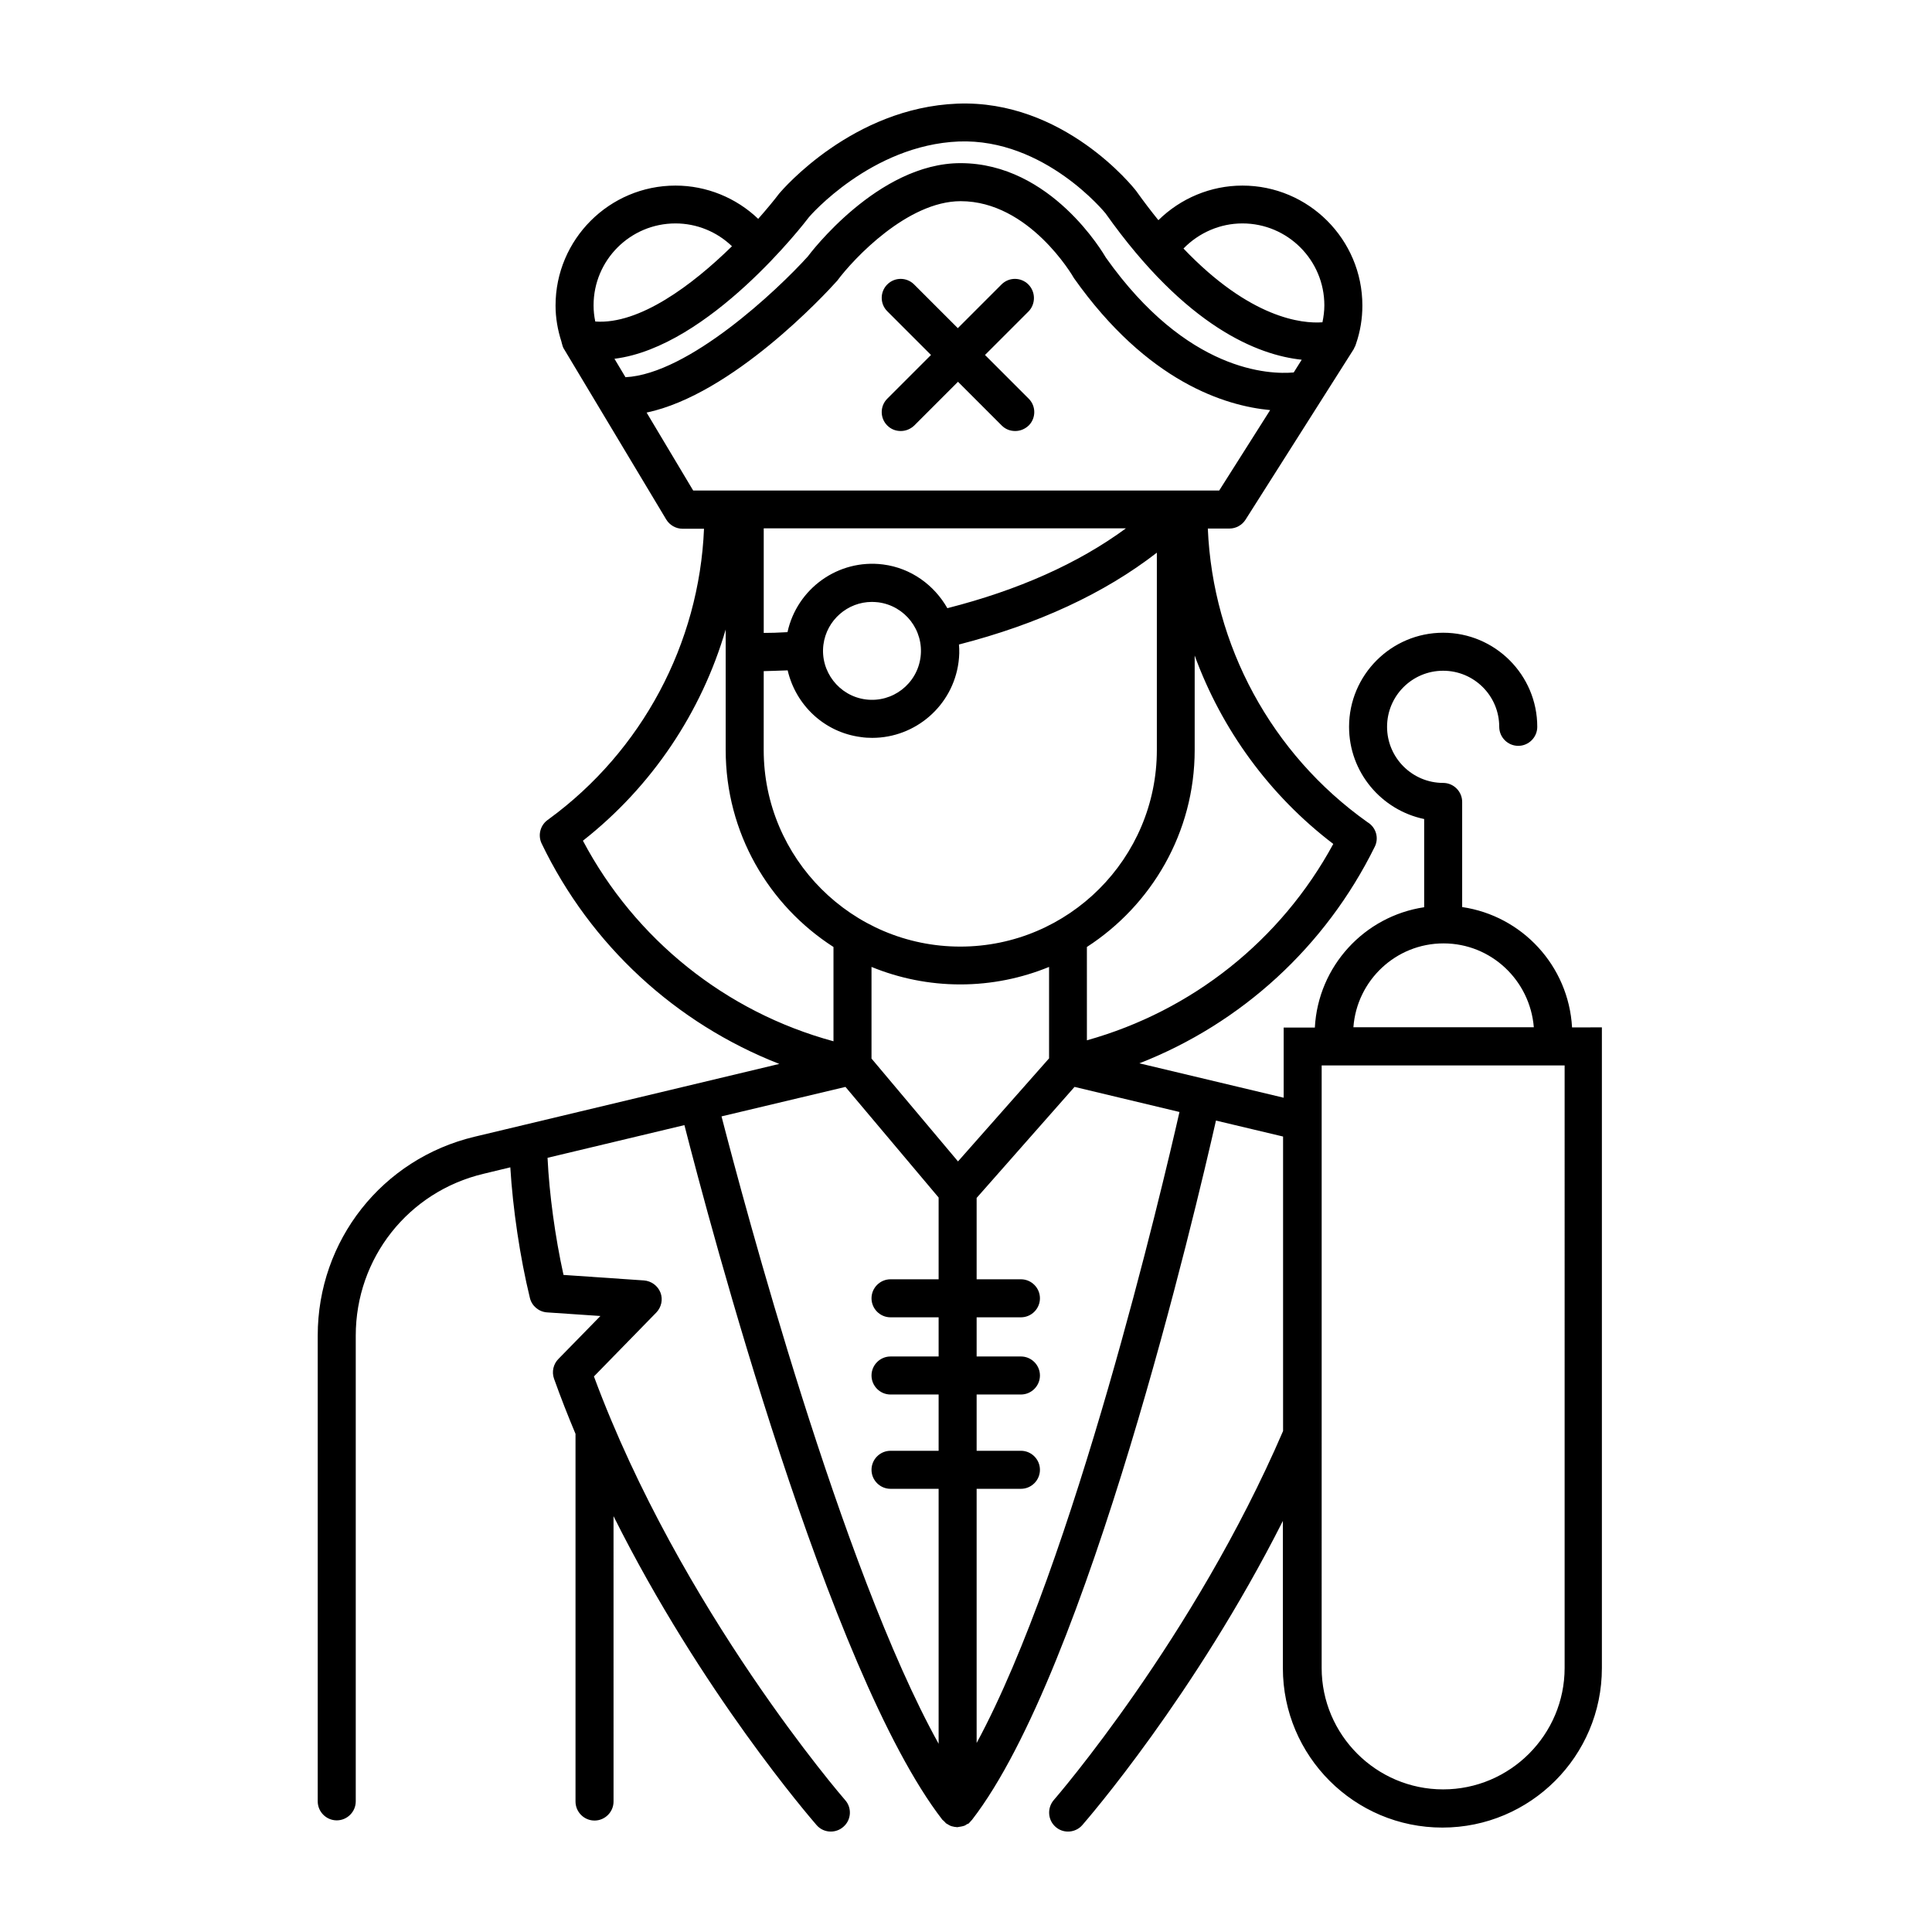 <?xml version="1.0" encoding="UTF-8"?>
<!-- Uploaded to: SVG Repo, www.svgrepo.com, Generator: SVG Repo Mixer Tools -->
<svg fill="#000000" width="800px" height="800px" version="1.1" viewBox="144 144 512 512" xmlns="http://www.w3.org/2000/svg">
 <g>
  <path d="m560.61 416.27c-0.906-16.324-13.25-29.574-29.121-31.891v-27.859c0-2.769-2.266-5.039-5.039-5.039-8.16 0-14.863-6.648-14.863-14.863 0-8.211 6.648-14.863 14.863-14.863 8.211 0 14.863 6.648 14.863 14.863 0 2.769 2.266 5.039 5.039 5.039 2.769 0 5.039-2.266 5.039-5.039 0-13.754-11.184-24.938-24.938-24.938-13.754 0-24.938 11.184-24.938 24.938 0 12.043 8.566 22.066 19.902 24.434v23.375c-15.82 2.367-28.113 15.617-28.969 31.891h-8.262v18.59l-38.238-9.117c27.055-10.578 49.324-30.934 62.371-57.383 1.16-2.316 0.352-5.09-1.812-6.449-0.051-0.051-0.102-0.051-0.152-0.102-25.391-18.035-40.961-46.805-42.27-77.789h5.742c1.715 0 3.324-0.906 4.231-2.316l28.668-45.191c0.102-0.152 0.152-0.352 0.25-0.555 0.102-0.152 0.203-0.301 0.25-0.504 0.051-0.102 0.051-0.203 0.102-0.301 0-0.051 0.051-0.102 0.051-0.152 1.109-3.223 1.664-6.602 1.664-10.078 0-17.531-14.258-31.789-31.789-31.789-8.414 0-16.375 3.375-22.27 9.168-1.914-2.367-3.879-4.938-5.894-7.758-0.754-1.008-19.297-24.234-47.41-23.125-27.711 1.109-46.199 22.672-47.156 23.781-1.41 1.863-3.324 4.18-5.594 6.75-5.844-5.594-13.703-8.816-21.914-8.816-17.531 0-31.789 14.258-31.789 31.789 0 3.273 0.555 6.449 1.562 9.574 0.051 0.301 0.152 0.605 0.25 0.906v0.102c0 0.051 0.051 0.051 0.051 0.102 0.102 0.25 0.152 0.504 0.301 0.707l27.156 45.293c0.906 1.512 2.57 2.469 4.332 2.469h5.691c-1.258 30.43-16.426 58.895-41.109 76.934 0 0-0.051 0-0.051 0.051-2.168 1.359-2.973 4.133-1.863 6.449 12.949 26.902 35.52 47.66 62.977 58.391l-80.762 19.297c-24.484 5.844-41.562 27.508-41.562 52.699v123.43c0 2.769 2.266 5.039 5.039 5.039 2.769 0 5.039-2.266 5.039-5.039v-123.43c0-20.504 13.906-38.137 33.855-42.875l7.106-1.715c0.656 10.934 2.57 23.879 5.188 34.613 0.504 2.117 2.367 3.68 4.535 3.828l14.156 0.957-11.133 11.387c-1.359 1.359-1.812 3.426-1.16 5.238 1.762 4.938 3.68 9.824 5.691 14.609v97.438c0 2.769 2.266 5.039 5.039 5.039 2.769 0 5.039-2.266 5.039-5.039l-0.004-75.625c23.375 46.754 52.297 80.105 53.809 81.867 1.008 1.16 2.367 1.715 3.777 1.715 1.16 0 2.367-0.402 3.324-1.258 2.117-1.812 2.316-5.039 0.453-7.106-0.453-0.504-43.629-50.383-66.555-112.25l16.523-16.93c1.359-1.41 1.812-3.477 1.109-5.289-0.707-1.812-2.418-3.074-4.383-3.223l-21.312-1.461c-2.215-10.027-3.777-21.461-4.231-31.035l36.273-8.664c6.648 25.996 38.188 145.1 68.367 184.09 0.051 0.102 0.152 0.102 0.25 0.203l0.453 0.453c0.102 0.051 0.102 0.152 0.203 0.25 0.102 0.102 0.25 0.102 0.352 0.203 0.152 0.102 0.352 0.203 0.504 0.301 0.152 0.051 0.25 0.152 0.402 0.203 0.25 0.102 0.504 0.152 0.754 0.203 0.203 0.051 0.402 0.102 0.656 0.102 0.102 0 0.25 0.051 0.352 0.051 0.203 0 0.402-0.102 0.605-0.102 0.352-0.051 0.656-0.102 1.008-0.203 0.152-0.051 0.301-0.102 0.453-0.152 0.152-0.102 0.301-0.203 0.453-0.301 0.203-0.102 0.352-0.152 0.555-0.25 0.102-0.051 0.102-0.152 0.203-0.25 0.152-0.152 0.301-0.301 0.453-0.504 0.051-0.051 0.152-0.102 0.203-0.203 30.684-39.648 59.348-161.98 64.641-185.3l17.785 4.231v78.039c-23.68 54.965-60.355 97.336-60.758 97.789-1.812 2.117-1.613 5.289 0.453 7.106 0.957 0.855 2.117 1.258 3.324 1.258 1.41 0 2.82-0.605 3.777-1.715 1.359-1.562 29.773-34.359 53.152-80.609v38.996c0 23.328 18.941 42.27 42.27 42.27s42.27-18.941 42.27-42.27v-169.79zm-162.73 35.516-22.922-27.258v-24.285c7.254 2.973 15.215 4.637 23.527 4.637s16.273-1.664 23.527-4.637v24.234zm44.438-167.72c-12.645 9.27-28.465 16.324-47.258 21.109-3.477-6.098-9.574-10.629-17.027-11.586-11.891-1.512-22.824 6.398-25.34 17.938-2.469 0.152-4.586 0.203-6.297 0.203v-27.711h95.922zm-54.363 34.059c-0.906 7.106-7.406 12.141-14.508 11.234-7.106-0.906-12.141-7.457-11.234-14.508 0.855-6.551 6.449-11.336 12.848-11.336 0.555 0 1.109 0.051 1.664 0.102 7.102 0.906 12.137 7.406 11.23 14.508zm-41.562 3.731c1.762-0.051 3.879-0.102 6.348-0.203 2.117 9.117 9.621 16.426 19.445 17.684 1.008 0.152 1.965 0.203 2.973 0.203 11.438 0 21.363-8.516 22.871-20.102 0.203-1.562 0.25-3.125 0.102-4.637 20.957-5.391 38.543-13.551 52.445-24.336v52.297c0 28.719-23.375 52.094-52.094 52.094s-52.094-23.375-52.094-52.094zm150.94 45.793c-13.855 25.543-37.383 44.234-65.293 52.043l-0.004-24.734c17.129-11.082 28.566-30.328 28.566-52.195v-25.039c7.156 19.598 19.801 37.031 36.73 49.926zm-24.082-164.44c11.992 0 21.715 9.723 21.715 21.715 0 1.512-0.203 3.023-0.504 4.484-5.34 0.402-19.094-0.957-36.828-19.547 4.078-4.184 9.672-6.652 15.617-6.652zm-114.87-1.664c0.152-0.203 16.473-19.094 39.699-20.051 22.824-0.855 38.895 19.043 38.895 19.043 21.41 30.23 40.508 37.586 51.992 38.793l-2.117 3.375c-6.348 0.555-28.215 0-49.777-30.43-0.605-1.008-14.508-25.039-38.543-25.039-21.914 0-40.004 24.133-40.457 24.738-8.062 8.918-31.59 31.137-48.316 31.992l-2.922-4.887c25.148-3.125 50.488-36.125 51.547-37.535zm-35.367 1.664c5.644 0 10.984 2.215 14.965 6.047-10.48 10.277-24.535 20.809-36.223 19.949-0.301-1.41-0.453-2.82-0.453-4.281-0.004-11.992 9.723-21.715 21.711-21.715zm-7.656 50.129c22.672-4.785 47.207-31.234 50.531-34.965 4.332-5.844 18.641-21.059 32.695-21.059 18.137 0 29.676 19.75 30.027 20.402 19.496 27.559 40.152 33.855 51.992 34.965l-13.504 21.312h-139.4zm-16.879 113.46c18.289-14.359 31.438-34.059 37.836-55.973v31.941c0 21.914 11.387 41.16 28.566 52.195v24.988c-28.566-7.758-52.547-27.004-66.402-53.152zm69.578 65.242 24.688 29.32v21.664h-12.746c-2.769 0-5.039 2.266-5.039 5.039 0 2.769 2.266 5.039 5.039 5.039h12.746v10.379h-12.746c-2.769 0-5.039 2.266-5.039 5.039 0 2.769 2.266 5.039 5.039 5.039h12.746v14.914h-12.746c-2.769 0-5.039 2.266-5.039 5.039 0 2.769 2.266 5.039 5.039 5.039h12.746v67.562c-25.844-46.551-51.641-143.48-57.535-166.26zm34.762 173.87v-67.359h11.738c2.769 0 5.039-2.266 5.039-5.039 0-2.769-2.266-5.039-5.039-5.039h-11.738v-14.914h11.738c2.769 0 5.039-2.266 5.039-5.039 0-2.769-2.266-5.039-5.039-5.039h-11.738v-10.379h11.738c2.769 0 5.039-2.266 5.039-5.039 0-2.769-2.266-5.039-5.039-5.039h-11.738v-21.562l25.945-29.422 27.809 6.648c-4.531 19.957-28.008 119.66-53.754 167.22zm123.73-211.9c12.645 0 22.922 9.824 23.93 22.219h-47.812c0.91-12.395 11.238-22.219 23.883-22.219zm32.094 192c0 17.734-14.461 32.195-32.195 32.195s-32.195-14.461-32.195-32.195l0.004-61.664v-97.992h64.387z"/>
  <path d="m416.52 219.38c-1.965-1.965-5.141-1.965-7.106 0l-11.586 11.586-11.586-11.586c-1.965-1.965-5.141-1.965-7.106 0-1.965 1.965-1.965 5.141 0 7.106l11.586 11.586-11.586 11.586c-1.965 1.965-1.965 5.141 0 7.106 1.008 1.008 2.266 1.461 3.578 1.461 1.309 0 2.57-0.504 3.578-1.461l11.586-11.586 11.586 11.586c1.008 1.008 2.266 1.461 3.578 1.461 1.309 0 2.57-0.504 3.578-1.461 1.965-1.965 1.965-5.141 0-7.106l-11.586-11.586 11.586-11.586c1.863-1.965 1.863-5.141-0.102-7.106z"/>
 </g>
</svg>